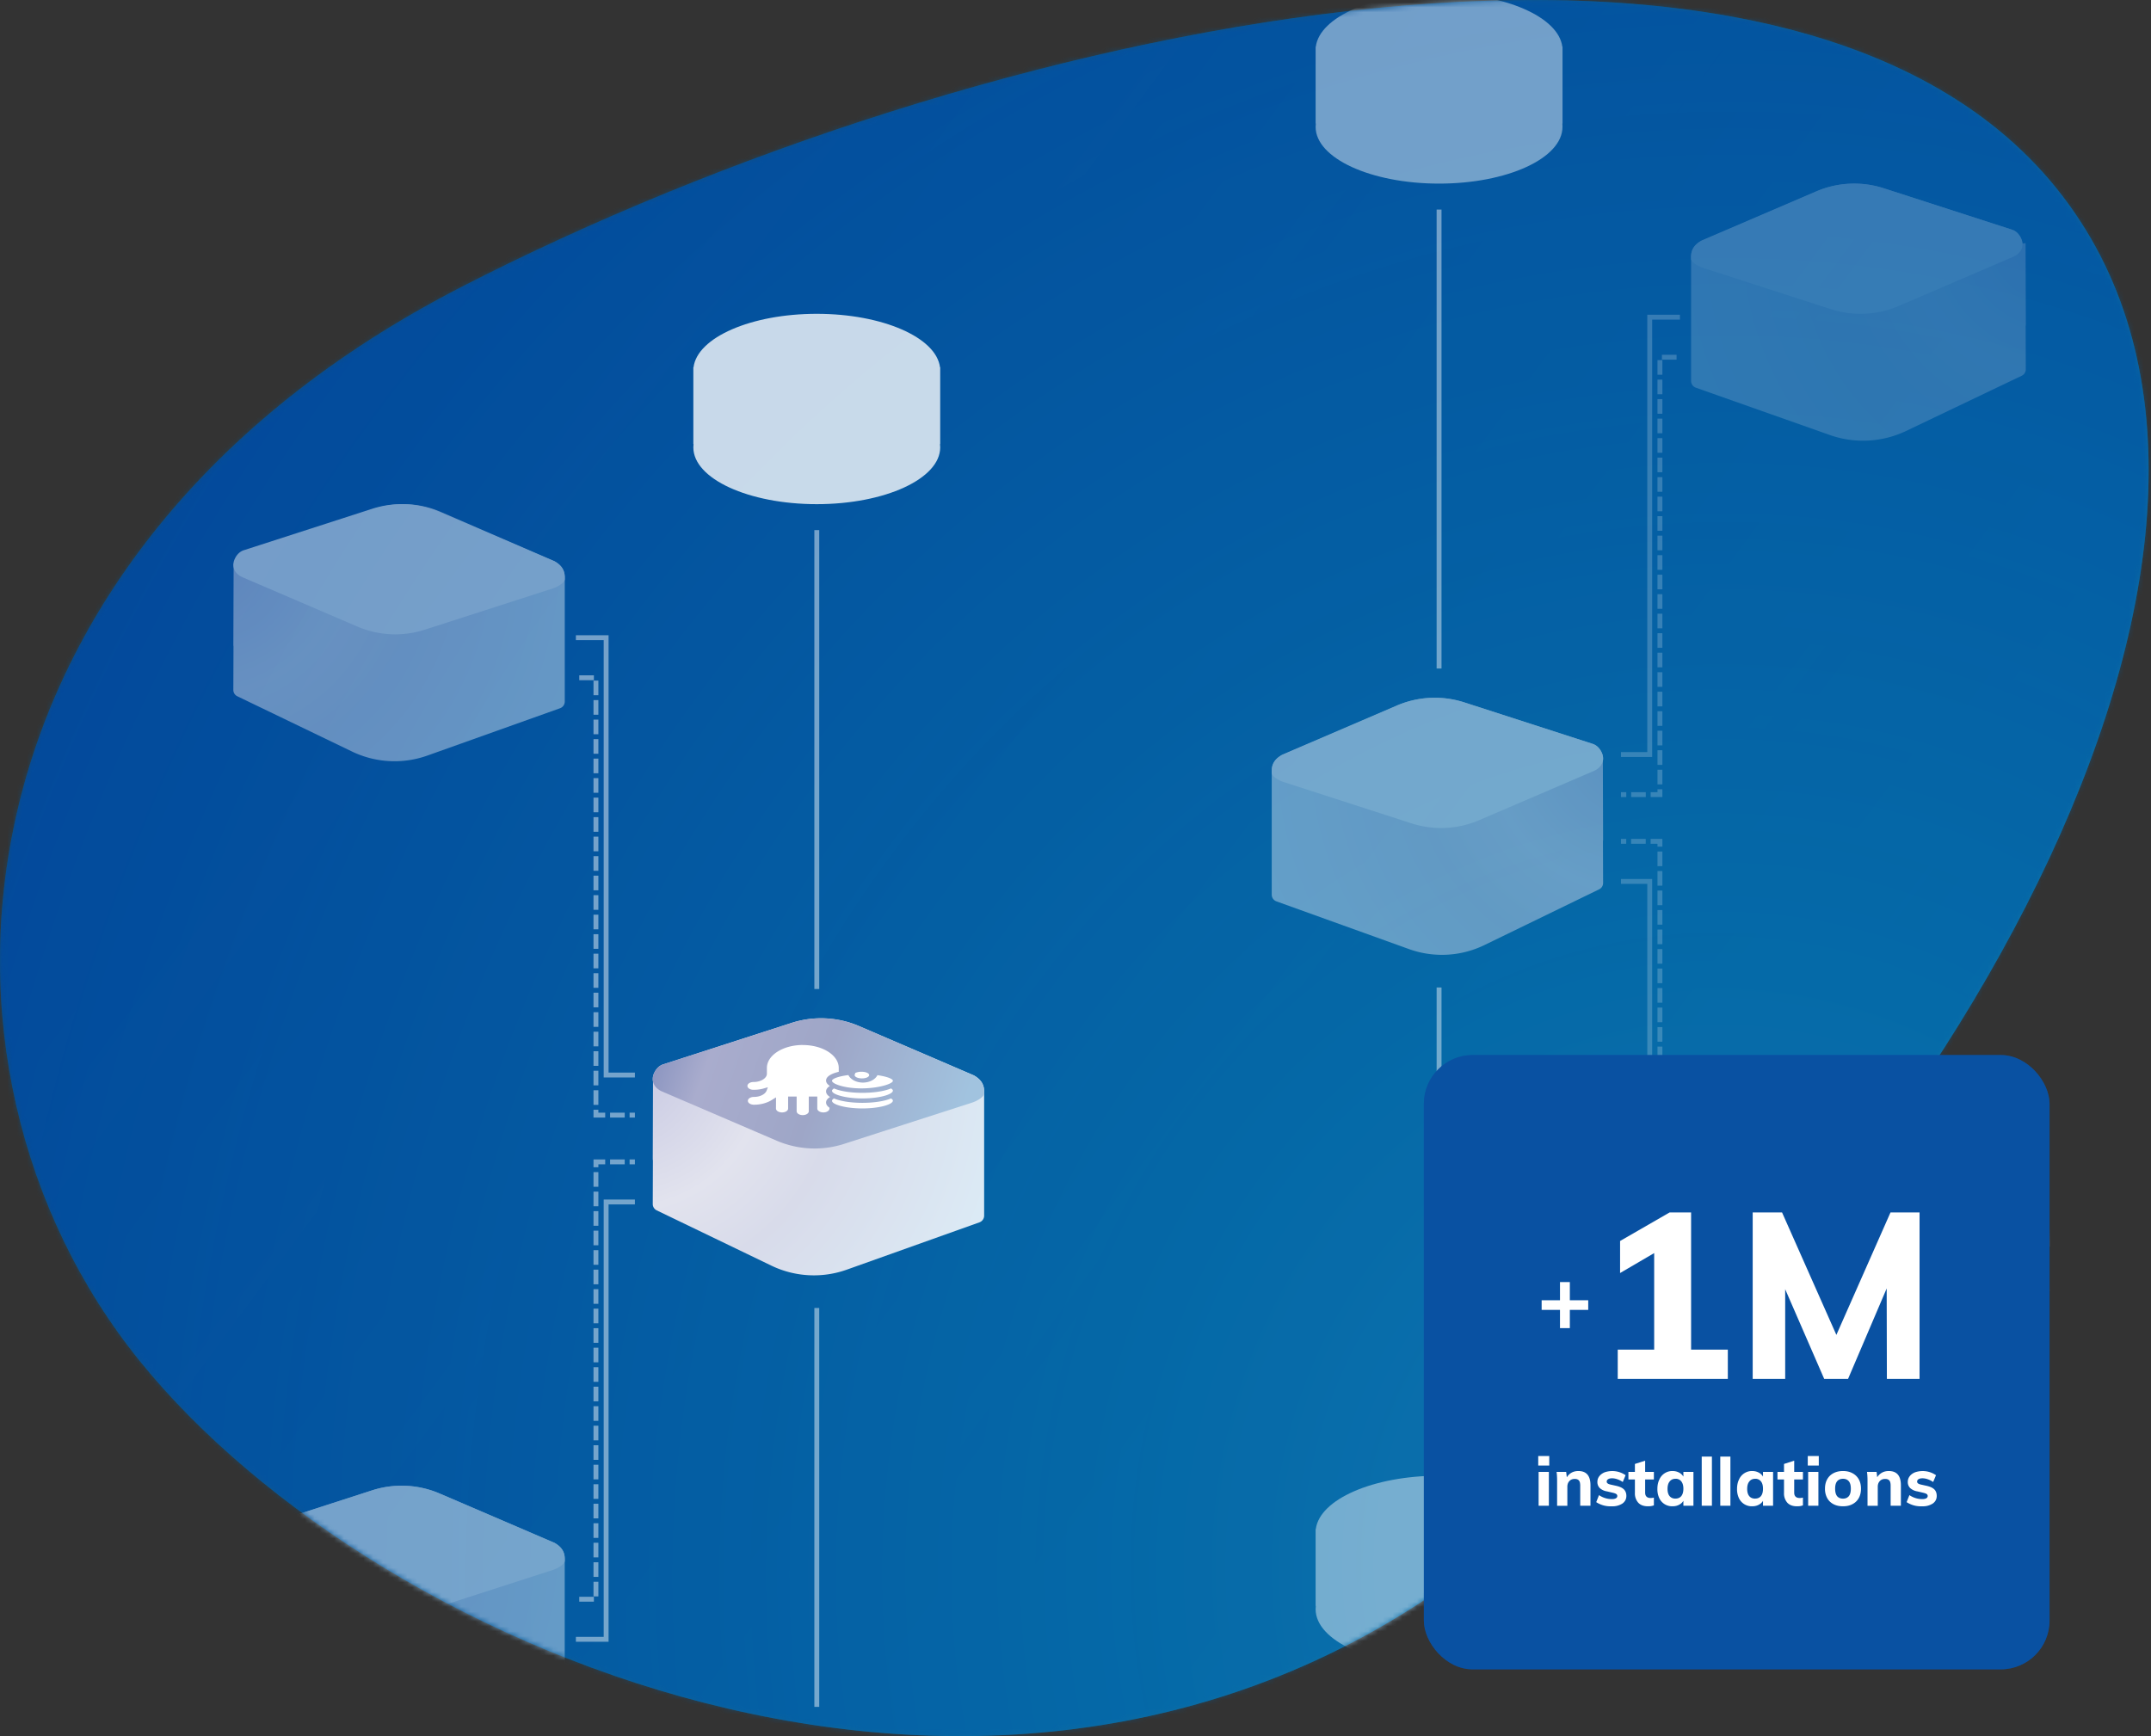 <svg xmlns="http://www.w3.org/2000/svg" xmlns:xlink="http://www.w3.org/1999/xlink" width="441" height="356"><rect width="100%" height="100%" fill="#333333" stroke="none"/><defs><path id="reuse-0" fill="url(#f)" d="M42.98 1.6L66.5 11.7c1.81 1 2.09 2.23 2.13 3.18v25.6c0 .61-.39 1.16-.98 1.37l-27.46 9.7a20.48 20.48 0 01-15.6-.81L.85 39.4a1.45 1.45 0 01-.84-1.3l.03-8.92A1.4 1.4 0 010 28.9l.06-16.7.64.1c.02-.38.13-.78.34-1.2.39-.78 1-1.4 1.81-1.66L29.15.95a19.72 19.72 0 0113.83.65z"/></defs><defs><radialGradient id="c" cx="75.31%" cy="81.78%" r="118.25%" fx="75.31%" fy="81.78%" gradientTransform="scale(-.808 -1) rotate(37.99 2.29 -2.45)"><stop offset="0%" stop-color="#1B88C1"/><stop offset="23.64%" stop-color="#0876B3" stop-opacity=".98"/><stop offset="100%" stop-color="#00289C" stop-opacity=".9"/></radialGradient><radialGradient id="e" cx="51.75%" cy="50%" r="71.45%" fx="51.75%" fy="50%" gradientTransform="matrix(.041 .727 -.513 .015 .75 .12)"><stop offset="0%" stop-color="#FFF" stop-opacity="0"/><stop offset="92.37%" stop-color="#FFF" stop-opacity=".3"/><stop offset="100%" stop-color="#FFF"/></radialGradient><radialGradient id="f" cx="-8.31%" cy="20.78%" r="162.63%" fx="-8.31%" fy="20.78%" gradientTransform="scale(.768 1) rotate(34.05 -.1 .17)"><stop offset="0%" stop-color="#C7C8E2"/><stop offset="33.16%" stop-color="#E2E3EE"/><stop offset="51.6%" stop-color="#D8DBEA"/><stop offset="100%" stop-color="#DCEDF7"/></radialGradient><radialGradient id="g" cx="-8.31%" cy="20.78%" r="161.5%" fx="-8.31%" fy="20.78%" gradientTransform="scale(.776 1) rotate(34.32 -.1 .17)"><stop offset="0%" stop-color="#C7C8E2"/><stop offset="33.16%" stop-color="#E2E3EE"/><stop offset="51.6%" stop-color="#D8DBEA"/><stop offset="100%" stop-color="#DCEDF7"/></radialGradient><radialGradient id="h" cx="-8.31%" cy="20.78%" r="161.5%" fx="-8.31%" fy="20.78%" gradientTransform="matrix(.641 .564 -.437 .826 .06 .08)"><stop offset="0%" stop-color="#C7C8E2"/><stop offset="33.16%" stop-color="#E2E3EE"/><stop offset="51.6%" stop-color="#D8DBEA"/><stop offset="100%" stop-color="#DCEDF7"/></radialGradient><radialGradient id="i" cx="-8.31%" cy="20.78%" r="188.18%" fx="-8.31%" fy="20.78%" gradientTransform="matrix(.55 .484 -.304 .875 .03 .07)"><stop offset="0%" stop-color="#C7C8E2"/><stop offset="33.16%" stop-color="#E2E3EE"/><stop offset="51.6%" stop-color="#D8DBEA"/><stop offset="100%" stop-color="#DCEDF7"/></radialGradient><linearGradient id="b" x1="100%" x2="18.86%" y1="82.65%" y2="31.49%"><stop offset="0%" stop-color="#0C88C3" stop-opacity=".9"/><stop offset="100%" stop-color="#005B9C" stop-opacity=".7"/></linearGradient><linearGradient id="k" x1="-7.56%" x2="95.16%" y1="45.59%" y2="59.55%"><stop offset="0%" stop-color="#7E8BBB"/><stop offset="22.02%" stop-color="#A9ACCD"/><stop offset="56.12%" stop-color="#9EA6C7"/><stop offset="100%" stop-color="#A1C3DF"/></linearGradient><rect id="j" width="128.28" height="125.97" x="0" y="0" rx="10"/><path id="a" d="M94.62 58.83C200.6 4.4 365.43-30.9 421.55 38.53c56.11 69.45-21.04 204.01-116.81 280.32-95.78 76.3-227 20.96-276.1-39.79-49.1-60.74-40-165.78 65.98-220.23z"/></defs><g fill="none" fill-rule="evenodd"><g><mask id="d" fill="#fff"><use xlink:href="#a"/></mask><use fill="url(#b)" xlink:href="#a"/><path fill="url(#c)" fill-opacity=".9" d="M94.62 58.83C200.6 4.4 365.43-30.9 421.55 38.53c56.11 69.45-21.04 204.01-116.81 280.32-95.78 76.3-227 20.96-276.1-39.79-49.1-60.74-40-165.78 65.98-220.23z" mask="url(#d)"/><path fill="#005B9C" fill-opacity=".4" stroke="#979797" d="M-9.01-14.38h458.33v388.86H-9.01z" mask="url(#d)"/><ellipse cx="81.82" cy="242.35" fill="url(#e)" mask="url(#d)" opacity=".03" rx="143.53" ry="197.17"/><ellipse cx="377.9" cy="158.83" fill="url(#e)" mask="url(#d)" opacity=".03" rx="143.53" ry="197.17"/><g mask="url(#d)"><path stroke="#FFF" stroke-linecap="square" d="M295.04 43.47v93.11" opacity=".44"/><g stroke="#FFF" stroke-linecap="square" opacity=".2"><path d="M343.92 65.04h-5.69v89.68h-5.4"/><path stroke-dasharray="2 2" d="M343.23 73.25h-2.91v89.69h-7.49"/></g><g stroke="#FFF" stroke-linecap="square" opacity=".2"><path d="M343.92 270.42h-5.69v-89.68h-5.4"/><path stroke-dasharray="2 2" d="M343.23 262.2h-2.91v-89.68h-7.49"/></g><path stroke="#FFF" stroke-linecap="square" d="M295.04 202.99v80.78" opacity=".44"/><g opacity=".2"><use transform="matrix(-1 0 0 1 415.34 37.65)" xlink:href="#reuse-0"/><path fill="#FFF" d="M372.37 39.25l-23.53 10.1c-2.14 1.19-2.14 2.67-2.14 3.66 0 .8 1.58 1.64 2.4 1.9l26.29 8.49a19.72 19.72 0 0013.83-.64l23.53-10.1c1.5-.65 2.44-2.12 1.56-3.9-.4-.79-1-1.4-1.82-1.66l-26.29-8.5a19.72 19.72 0 00-13.83.65z"/></g><use transform="matrix(-1 0 0 1 415.34 238.93)" xlink:href="#reuse-0"/><path fill="#FFF" d="M372.37 240.53l-23.53 10.1c-2.14 1.18-2.14 2.67-2.14 3.66 0 .8 1.58 1.63 2.4 1.9l26.29 8.49a19.72 19.72 0 0013.83-.65l23.53-10.1c1.5-.64 2.44-2.12 1.56-3.9-.4-.78-1-1.4-1.82-1.66l-26.29-8.49a19.72 19.72 0 00-13.83.65z"/><path fill="#FFF" d="M295.04-1.37c-13.48 0-24.5 4.85-25.27 10.95h-.04v15.75h.04c-.02.23-.04.46-.04.69 0 6.42 11.33 11.63 25.31 11.63 13.98 0 25.3-5.2 25.3-11.63 0-.23 0-.46-.03-.69h.04V9.58h-.04c-.78-6.1-11.8-10.95-25.27-10.95zM295.04 302.6c-13.48 0-24.5 4.84-25.27 10.95h-.04v15.75h.04c-.02.23-.04.45-.04.68 0 6.43 11.33 11.64 25.31 11.64 13.98 0 25.3-5.2 25.3-11.64 0-.23 0-.45-.03-.68h.04v-15.75h-.04c-.78-6.1-11.8-10.95-25.27-10.95z" opacity=".44"/><g opacity=".44"><path fill="url(#g)" d="M42.29 1.6L65.8 11.7c1.85 1.02 2.1 2.27 2.14 3.23v25.44c0 .62-.39 1.17-.97 1.38l-27.19 9.79a19.92 19.92 0 01-15.43-.82L.83 39.29c-.51-.24-.83-.75-.83-1.31l.03-8.62C0 29.27 0 29.17 0 29.08l.05-16.12a2.81 2.81 0 01.3-1.86c.38-.78 1-1.4 1.8-1.66L28.46.95a19.72 19.72 0 0113.84.65z" transform="matrix(-1 0 0 1 328.67 143.08)"/><path fill="#FFF" d="M286.38 144.68l-23.52 10.1c-2.14 1.19-2.14 2.67-2.14 3.66 0 .8 1.58 1.64 2.4 1.9l26.29 8.5a19.72 19.72 0 0013.83-.65l23.53-10.1c1.5-.64 2.44-2.12 1.56-3.9-.4-.79-1-1.4-1.82-1.66l-26.3-8.5a19.72 19.72 0 00-13.83.65z"/></g></g><g mask="url(#d)"><path stroke="#FFF" stroke-linecap="square" d="M167.46 109.2v93.1" opacity=".45"/><g stroke="#FFF" stroke-linecap="square" opacity=".45"><path d="M118.57 130.76h5.7v89.68h5.4"/><path stroke-dasharray="2 2" d="M119.26 138.98h2.92v89.68h7.49"/></g><g stroke="#FFF" stroke-linecap="square" opacity=".45"><path d="M118.57 336.15h5.7v-89.68h5.4"/><path stroke-dasharray="2 2" d="M119.26 327.93h2.92v-89.68h7.49"/></g><path stroke="#FFF" stroke-linecap="square" d="M167.46 268.71v80.79" opacity=".45"/><g opacity=".45"><path fill="url(#h)" d="M42.55 1.6l23.28 10.1c1.8 1 2.07 2.23 2.12 3.18v25.6c0 .61-.39 1.16-.97 1.37l-27.19 9.7a20.08 20.08 0 01-15.43-.81L.83 39.4c-.51-.24-.83-.75-.83-1.3l.03-8.92L0 28.9l.06-16.7.64.1c.02-.38.13-.78.33-1.2a3.1 3.1 0 011.8-1.66L28.85.95a19.33 19.33 0 0113.7.65z" transform="translate(47.84 103.38)"/><path fill="#FFF" d="M90.13 104.98l23.53 10.09c2.14 1.19 2.14 2.68 2.14 3.67 0 .8-1.58 1.63-2.4 1.9l-26.3 8.48a19.72 19.72 0 01-13.83-.64l-23.52-10.1c-1.51-.64-2.45-2.12-1.56-3.9.39-.79 1-1.4 1.81-1.66l26.3-8.49a19.72 19.72 0 0113.83.65z"/></g><g opacity=".45"><use transform="translate(47.15 304.65)" xlink:href="#reuse-0"/><path fill="#FFF" d="M90.13 306.25l23.53 10.1c2.14 1.19 2.14 2.67 2.14 3.66 0 .8-1.58 1.64-2.4 1.9l-26.3 8.49a19.72 19.72 0 01-13.83-.64l-23.52-10.1c-1.51-.65-2.45-2.12-1.56-3.9.39-.79 1-1.4 1.81-1.66l26.3-8.5a19.72 19.72 0 0113.83.65z"/></g><path fill="#FFF" d="M167.46 64.35c13.47 0 24.49 4.85 25.26 10.96h.04v15.74h-.04c.03.23.04.46.04.69 0 6.43-11.33 11.64-25.3 11.64-13.98 0-25.31-5.21-25.31-11.64 0-.23.01-.46.04-.69h-.04V75.31h.04c.77-6.11 11.79-10.96 25.27-10.96z" opacity=".78"/><g><path fill="url(#h)" d="M42.29 1.6L65.8 11.7c1.82 1 2.1 2.23 2.14 3.18v25.6c0 .61-.39 1.16-.97 1.37l-27.19 9.7a20.08 20.08 0 01-15.43-.81L.83 39.4c-.51-.24-.83-.75-.83-1.3l.03-8.92L0 28.9l.05-15.94a2.82 2.82 0 01.3-1.86c.38-.78 1-1.4 1.8-1.66L28.46.95a19.72 19.72 0 0113.84.65z" transform="translate(133.83 208.8)"/></g></g></g><path fill="url(#i)" d="M56.07 9.58l12.58 5.3V40.5c0 .6-.4 1.15-.99 1.36l-27.46 9.7a20.48 20.48 0 01-15.6-.81L.85 39.4a1.45 1.45 0 01-.84-1.3l.03-8.92A1.4 1.4 0 010 28.9l.06-16.7 27.34 4.45 28.67-7.07z" transform="matrix(-1 0 0 1 420.2 226.6)"/><path fill="#FFF" d="M377.22 228.2l-23.53 10.1c-2.14 1.19-2.14 2.68-2.14 3.67 0 .8 1.58 1.63 2.4 1.9l26.3 8.48a19.72 19.72 0 0013.83-.64l23.52-10.1c1.5-.64 2.45-2.12 1.56-3.9-.39-.79-1-1.4-1.81-1.66l-26.3-8.49a19.72 19.72 0 00-13.83.65z"/><g transform="translate(291.92 216.34)"><use fill="#0F4BA6" xlink:href="#j"/><use fill="#005B9C" fill-opacity=".4" xlink:href="#j"/></g><path fill="#FFF" fill-rule="nonzero" d="M325.62 266.62v1.98h-9.55v-1.98h9.55zm-5.79-3.73h2.02v9.45h-2.02v-9.45zm19.31-5.94l-6.99 4.09v-6.57l10.15-5.85h4.41v30.68h-7.57v-22.35zm-7.47 25.8v-6h22.57v6h-22.57zm44.82-9.01l11.1-25.12h5.96v34.13h-6.7l-.04-18.55-7.92 18.55H374l-8-18.39v18.39h-6.66v-34.13h6.02l11.14 25.12zm-61.04 35.02v-6.94h2.1v6.94h-2.1zm-.08-10.2h2.26v1.95h-2.26v-1.95zm5.86 4.37c.23-.38.52-.68.88-.9.43-.26.93-.39 1.49-.39 1.65 0 2.48.97 2.48 2.92v4.2h-2.1v-4.1c0-.5-.08-.86-.26-1.07-.18-.22-.47-.33-.86-.33-.46 0-.83.14-1.1.44-.28.29-.42.68-.42 1.17v3.9h-2.1v-4.97c0-.32 0-.65-.02-.99-.01-.33-.04-.66-.09-.99h1.97l.13 1.11zm9.21 5.94a5.3 5.3 0 01-3.18-.85l.57-1.44a4.65 4.65 0 002.62.82c.37 0 .64-.05.84-.17.2-.1.29-.27.29-.47 0-.17-.07-.3-.21-.4-.14-.1-.38-.19-.74-.27l-1.15-.27a2.9 2.9 0 01-1.5-.69 1.72 1.72 0 01-.48-1.27c0-.43.13-.81.38-1.14.26-.34.61-.6 1.06-.8a4.8 4.8 0 014.34.58l-.58 1.39a4.57 4.57 0 00-1.1-.56c-.38-.13-.74-.2-1.09-.2-.34 0-.61.06-.8.18-.2.12-.3.28-.3.5 0 .15.06.27.18.36.11.1.32.18.61.25l1.18.26c.72.17 1.25.41 1.57.74.32.33.49.77.49 1.32 0 .65-.27 1.17-.8 1.56a3.7 3.7 0 01-2.2.57zm3.42-5.5v-1.55h5.22v1.55h-5.22zm5.22 3.72v1.59c-.2.07-.4.12-.59.15-.19.03-.4.04-.62.04-.87 0-1.53-.24-1.99-.73a2.86 2.86 0 01-.69-2.03v-5.92l2.1-.67v6.54c0 .28.05.5.15.66.1.17.24.28.4.35.17.07.35.1.54.1a2.55 2.55 0 00.7-.08zm6.05-4.3v-.97h2.06v6.94h-2.06v-1.02c-.17.3-.41.54-.73.73-.43.27-.93.4-1.5.4a2.9 2.9 0 01-2.72-1.68 4.32 4.32 0 01-.38-1.9c0-.71.13-1.35.4-1.9a2.88 2.88 0 012.71-1.75c.56 0 1.06.14 1.5.41.3.2.55.44.72.74zm-1.61 4.5c.5 0 .9-.17 1.18-.51.28-.35.43-.85.43-1.51s-.15-1.16-.43-1.51a1.43 1.43 0 00-1.18-.53c-.51 0-.91.18-1.2.55-.3.36-.44.87-.44 1.52s.14 1.14.42 1.48c.29.35.69.52 1.22.52zm5.37 1.47v-10.08h2.09v10.08h-2.1zm3.8 0v-10.08h2.08v10.08h-2.09zm8.76-5.97v-.97h2.07v6.94h-2.07v-1.02c-.16.3-.4.54-.72.73-.43.27-.93.4-1.5.4a2.9 2.9 0 01-2.72-1.68 4.32 4.32 0 01-.38-1.9c0-.71.13-1.35.4-1.9a2.88 2.88 0 012.71-1.75c.56 0 1.06.14 1.5.41.3.2.55.44.71.74zm-1.6 4.5c.5 0 .9-.17 1.18-.51.28-.35.42-.85.42-1.51s-.14-1.16-.42-1.51a1.43 1.43 0 00-1.18-.53c-.51 0-.91.18-1.2.55-.3.36-.44.87-.44 1.52s.14 1.14.42 1.48c.28.35.69.52 1.22.52zm4.57-3.92v-1.55h5.22v1.55h-5.22zm5.22 3.72v1.59c-.2.07-.39.12-.58.15-.2.03-.4.04-.63.04-.87 0-1.53-.24-1.99-.73a2.86 2.86 0 01-.68-2.03v-5.92l2.09-.67v6.54c0 .28.05.5.15.66.1.17.24.28.4.35.17.07.35.1.55.1a2.55 2.55 0 00.69-.08zm1.07 1.67v-6.94h2.1v6.94h-2.1zm-.08-10.2h2.26v1.95h-2.26v-1.95zm7.23 10.31c-.76 0-1.41-.14-1.97-.44-.55-.29-.98-.7-1.28-1.25a3.91 3.91 0 01-.45-1.92c0-.74.15-1.38.45-1.92.3-.54.73-.96 1.28-1.25.56-.3 1.21-.45 1.97-.45.74 0 1.39.15 1.94.45.56.3.98.71 1.29 1.25.3.54.45 1.18.45 1.92s-.15 1.38-.45 1.92c-.3.54-.73.96-1.29 1.25-.55.3-1.2.44-1.94.44zm0-1.57c.5 0 .9-.17 1.18-.5.28-.34.42-.85.42-1.54 0-.69-.14-1.2-.42-1.53-.28-.33-.67-.5-1.18-.5-.52 0-.92.17-1.2.5-.28.33-.42.84-.42 1.53 0 .69.14 1.2.41 1.54.28.33.68.5 1.21.5zm7-4.37c.23-.38.53-.68.89-.9.43-.26.92-.39 1.49-.39 1.65 0 2.48.97 2.48 2.92v4.2h-2.1v-4.1c0-.5-.08-.86-.26-1.07-.18-.22-.47-.33-.86-.33-.46 0-.83.14-1.1.44-.28.29-.42.68-.42 1.17v3.9h-2.1v-4.97c0-.32 0-.65-.02-.99-.01-.33-.04-.66-.09-.99h1.97l.13 1.11zm9.22 5.94a5.3 5.3 0 01-3.18-.85l.57-1.44a4.65 4.65 0 002.62.82c.36 0 .64-.05.84-.17.19-.1.29-.27.29-.47 0-.17-.07-.3-.21-.4-.14-.1-.39-.19-.74-.27l-1.15-.27a2.9 2.9 0 01-1.5-.69 1.72 1.72 0 01-.48-1.27c0-.43.13-.81.38-1.14.25-.34.6-.6 1.06-.8a4.8 4.8 0 014.34.58l-.58 1.39a4.57 4.57 0 00-1.1-.56c-.38-.13-.74-.2-1.1-.2-.33 0-.6.06-.8.18-.19.12-.29.28-.29.5 0 .15.06.27.18.36.11.1.32.18.61.25l1.18.26c.72.17 1.25.41 1.57.74.32.33.48.77.48 1.32 0 .65-.26 1.17-.8 1.56a3.7 3.7 0 01-2.2.57z"/><path fill="url(#k)" d="M176.11 210.4l23.53 10.1c2.14 1.19 2.14 2.68 2.14 3.67 0 .8-1.58 1.63-2.4 1.9l-26.3 8.48a19.72 19.72 0 01-13.83-.64l-23.52-10.1c-1.5-.64-2.45-2.12-1.56-3.9.39-.79 1-1.4 1.81-1.66l26.3-8.49a19.72 19.72 0 0113.83.65z"/><path fill="#FFF" d="M164.6 214.28c-4.07 0-7.37 2.11-7.37 4.71v1.18c0 .94-1.26 1.7-2.74 1.7-.7 0-1.25.36-1.25.8 0 .45.55.8 1.25.8s1.37-.08 1.99-.25l.95-.27-.24.65c-.28.77-1.35 1.33-2.61 1.33-.7 0-1.25.35-1.25.8 0 .44.55.8 1.25.8 1.36 0 2.65-.35 3.62-.95l.9-.56-.01 2.29c0 .44.55.8 1.25.8s1.24-.36 1.24-.8v-2.46h1.75v3.01c0 .45.55.8 1.24.8.7 0 1.25-.35 1.25-.8v-3.01h1.74v2.46c0 .44.55.8 1.25.8s1.25-.36 1.25-.8v-.17c-.46-.31-.7-.67-.7-1.07 0-.43.29-.8.82-1.12-.53-.33-.82-.72-.82-1.15 0-.42.27-.8.78-1.12-.5-.32-.78-.69-.78-1.1 0-.79.96-1.4 2.6-1.8v-.79c0-2.6-3.29-4.7-7.36-4.7zm18.07 10.96c.27.16.4.33.39.45 0 .79-2.78 1.6-6.25 1.6-3.46 0-6.23-.81-6.23-1.56 0-.15.12-.31.4-.49 1.32.57 3.47.9 5.83.9 2.37 0 4.53-.33 5.86-.9zm0-2.06c.27.17.4.33.39.46 0 .78-2.78 1.6-6.25 1.6-3.46 0-6.23-.82-6.23-1.57 0-.14.12-.3.4-.48 1.32.57 3.47.9 5.83.9 2.37 0 4.53-.34 5.86-.9zm-8.73-2.73c-2.06.25-3.36.76-3.36 1.17 0 .63 2.57 1.56 6.03 1.56 3.46 0 6.45-.93 6.45-1.56 0-.4-1.23-.88-3.17-1.15-.45.9-1.62 1.52-2.97 1.52-1.36 0-2.54-.63-2.98-1.54zm1.43-.45l-.13.33a.33.33 0 00-.02.12c0 .38.67.68 1.5.68.82 0 1.48-.3 1.48-.68 0-.35-.59-.64-1.4-.68h-.04a3.3 3.3 0 00-1.39.23z"/></g></svg>